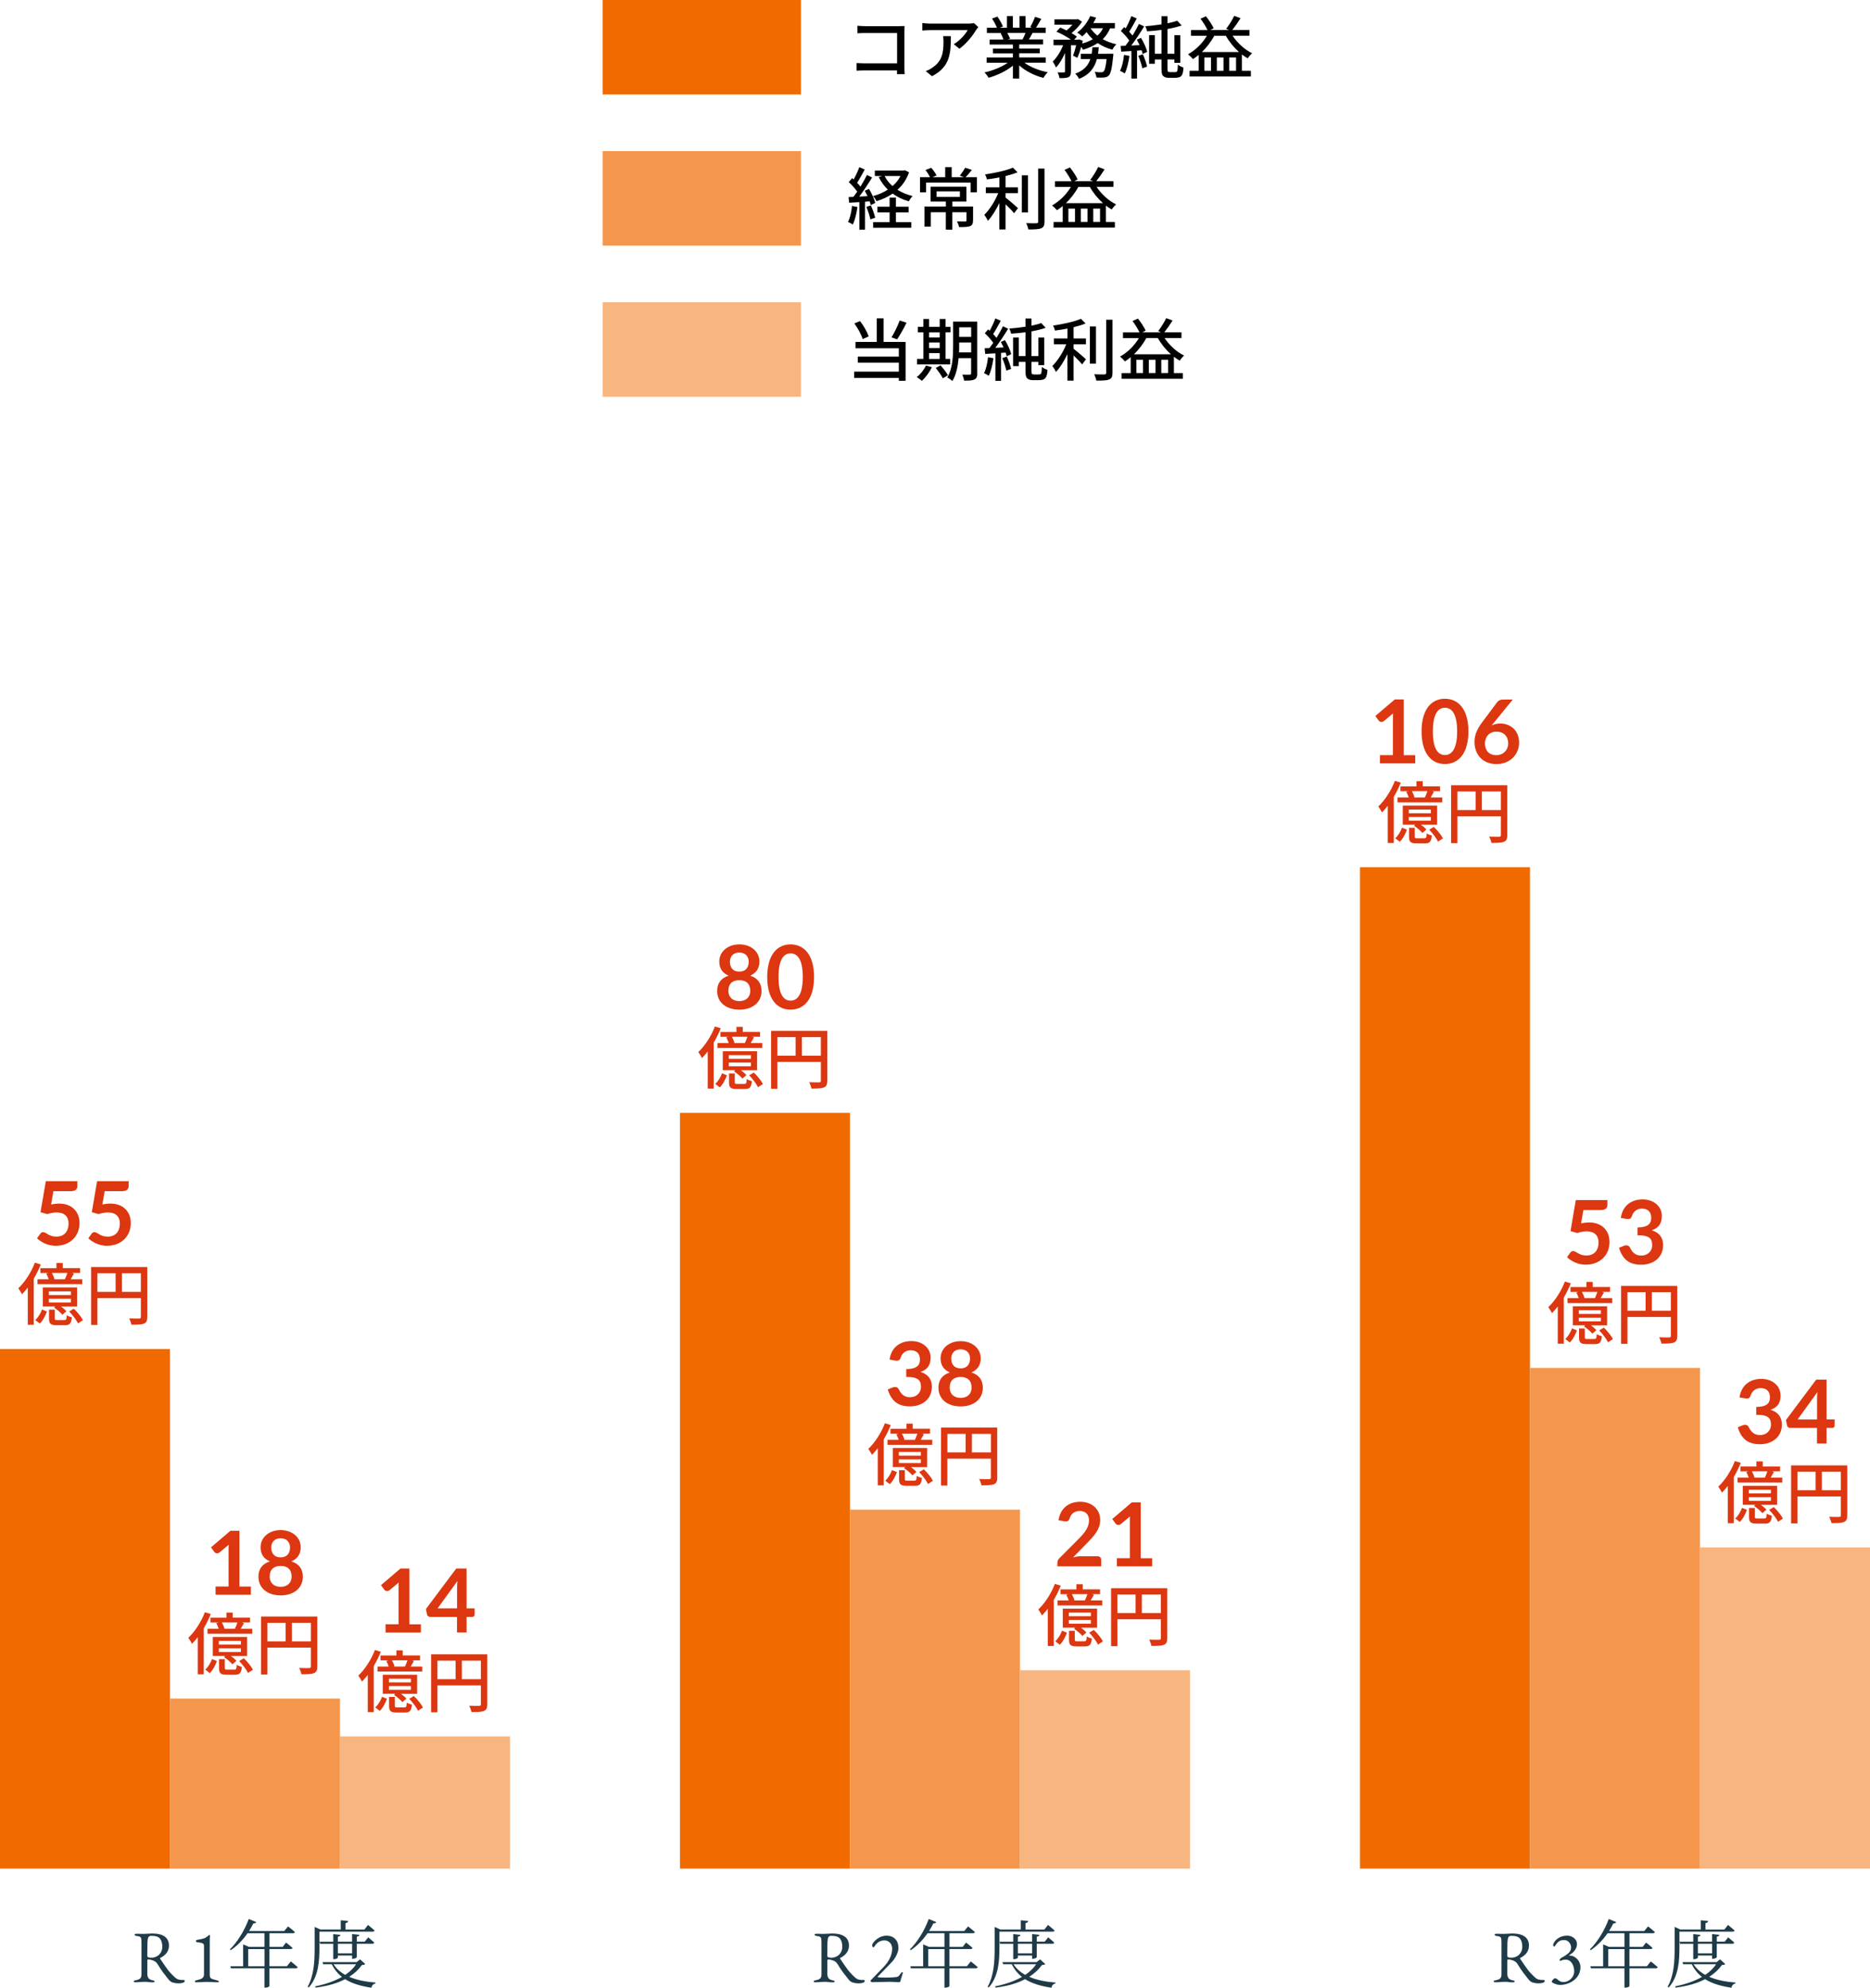 <?xml version="1.0" encoding="UTF-8"?><svg id="b" xmlns="http://www.w3.org/2000/svg" width="396" height="420.8" viewBox="0 0 396 420.8"><defs><style>.d{fill:#f7b580;}.e{fill:#f06a00;}.f{fill:#f4974c;}.g{fill:#dc3710;}.h{fill:#1f3b48;}</style></defs><g id="c"><g><rect class="e" y="285.6" width="36" height="110"/><rect class="f" x="36" y="359.6" width="36" height="36"/><rect class="d" x="72" y="367.6" width="36" height="28"/><rect class="e" x="144" y="235.6" width="36" height="160"/><rect class="f" x="180" y="319.6" width="36" height="76"/><rect class="d" x="216" y="353.6" width="36" height="42"/><rect class="e" x="288" y="183.6" width="36" height="212"/><rect class="f" x="324" y="289.6" width="36" height="106"/><rect class="d" x="360" y="327.6" width="36" height="68"/></g><g><path class="h" d="M36.62,419.74c-.35-.12-.65-.34-.91-.66-.48-.59-.87-1.1-1.19-1.52-.31-.42-.71-1.02-1.19-1.8-.16-.26-.38-.46-.67-.61-.34-.17-.75-.28-1.23-.33h-.03c-.14,0-.2,.1-.2,.31v2.75c0,.77,.35,1.22,1.04,1.34,.18,.03,.31,.07,.39,.11,.08,.04,.12,.1,.12,.17,0,.11-.15,.17-.45,.17-.33,0-.63-.02-.9-.06-.19-.03-.4-.05-.62-.05-.19,0-.38,0-.57,.02s-.33,.02-.41,.02c-.42,.04-.76,.06-1.04,.06-.3,0-.45-.06-.45-.17,0-.07,.04-.13,.12-.17,.08-.04,.21-.08,.39-.11,.41-.07,.7-.2,.87-.37s.27-.44,.27-.82v-6.65c0-.44-.02-.75-.05-.93s-.12-.31-.25-.4-.35-.14-.65-.17c-.17-.01-.29-.05-.38-.11s-.13-.13-.13-.2c0-.11,.15-.17,.45-.17,.45,0,.74,0,.87,.02h.66c.16,0,.39-.01,.7-.03,.56-.03,.93-.05,1.09-.05,1.14,0,2.01,.22,2.61,.65,.6,.43,.9,1.07,.9,1.91,0,1.12-.61,2-1.84,2.62-.03,.01-.05,.04-.05,.08,0,.03,.02,.07,.05,.12,.66,.99,1.18,1.75,1.58,2.28s.93,1.09,1.58,1.68c.25,.22,.5,.36,.76,.42s.6,.09,1.03,.09c.16,0,.23,.06,.23,.17,0,.2-.14,.34-.41,.42-.28,.08-.56,.12-.85,.12-.48,0-.89-.06-1.24-.19Zm-3.37-5.59c.36-.21,.63-.5,.83-.85,.19-.35,.29-.73,.29-1.14,0-.74-.16-1.31-.47-1.72-.31-.41-.92-.62-1.83-.62-.32,0-.54,.1-.65,.3-.11,.2-.17,.58-.2,1.15-.02,.71-.03,1.59-.03,2.65,0,.24,.06,.39,.19,.45,.12,.06,.34,.09,.64,.09,.46,0,.87-.11,1.22-.32Z"/><path class="h" d="M41.32,419.59s-.06-.08-.06-.13c0-.04,.02-.08,.07-.12,.05-.04,.1-.06,.16-.08,.48-.11,.83-.22,1.04-.3,.22-.09,.38-.21,.5-.37,.11-.16,.17-.38,.17-.69v-5.96c0-.27-.12-.46-.34-.55-.23-.1-.55-.16-.97-.19-.11-.01-.21-.04-.29-.08s-.12-.1-.12-.19c0-.07,.04-.13,.11-.18,.07-.05,.17-.08,.28-.1,.57-.08,1.02-.18,1.36-.3,.33-.12,.66-.34,.98-.66,.01,0,.04-.02,.08-.02,.05,0,.1,.01,.14,.04,.04,.03,.06,.06,.05,.1-.04,.28-.06,.65-.06,1.11v7.18c0,.26,.05,.46,.14,.59,.09,.13,.24,.23,.45,.3,.2,.07,.56,.17,1.07,.3,.07,.02,.13,.05,.19,.08,.05,.04,.08,.08,.08,.12,0,.05-.02,.09-.06,.12-.04,.03-.09,.05-.16,.05-.43,0-.82-.02-1.19-.05-.48-.02-.85-.03-1.11-.03-.41,0-.8,.02-1.17,.05-.5,.02-.89,.03-1.17,.03-.07,0-.13-.02-.17-.05Z"/><path class="h" d="M61.59,415.25s.9,.7,1.45,1.2c-.03,.17-.17,.25-.41,.25h-5.57v3.76c0,.08-.34,.34-.89,.34h-.17v-4.1h-7.1l-.12-.44h2.71v-4.62l1.25,.53h3.26v-2.9h-3.57c-1.05,1.51-2.28,2.73-3.57,3.59l-.17-.17c1.47-1.43,3.04-3.84,3.99-6.43l1.59,.66c-.08,.17-.27,.31-.61,.26-.28,.56-.59,1.11-.92,1.62h7.46l.8-.97s.87,.66,1.45,1.19c-.05,.17-.2,.25-.42,.25h-4.96v2.9h2.79l.72-.92s.86,.66,1.37,1.14c-.03,.16-.2,.23-.41,.23h-4.48v3.63h3.71l.81-1.01Zm-5.58,1.01v-3.63h-3.45v3.63h3.45Z"/><path class="h" d="M67.64,412.38c0,2.57-.12,5.99-2.26,8.38l-.23-.16c1.36-2.43,1.48-5.44,1.48-8.21v-4.46l1.19,.55h4.34v-1.95l1.58,.16c-.03,.22-.19,.38-.58,.44v1.36h4.01l.76-.97s.86,.69,1.39,1.17c-.03,.17-.19,.25-.41,.25h-11.26v3.45Zm9.7,3.42c-.12,.14-.3,.19-.69,.19-.72,1-1.62,1.83-2.7,2.51,1.54,.67,3.45,1.05,5.57,1.22v.19c-.45,.08-.76,.39-.87,.9-2.25-.34-4.1-.89-5.57-1.81-1.7,.89-3.79,1.48-6.26,1.79l-.09-.27c2.17-.44,4.1-1.09,5.68-2-.89-.7-1.61-1.58-2.15-2.68h-1.83l-.14-.45h7.22l.75-.58,1.08,.98Zm-2.78-1.11v-.7h-3.01v.44c0,.12-.44,.34-.81,.34h-.17v-3.26h-2.78l-.11-.43h2.89v-1.62l1.53,.17c-.03,.2-.17,.32-.55,.38v1.06h3.01v-1.62l1.56,.17c-.03,.2-.17,.32-.56,.38v1.06h1.68l.73-.92s.78,.66,1.29,1.11c-.05,.17-.2,.25-.42,.25h-3.29v2.84c0,.11-.42,.34-.81,.34h-.19Zm-3.93,1.15c.61,.95,1.45,1.69,2.48,2.25,.95-.64,1.73-1.39,2.31-2.25h-4.79Zm3.93-2.31v-2.03h-3.01v2.03h3.01Z"/></g><g><path class="h" d="M180.62,419.74c-.35-.12-.65-.34-.91-.66-.48-.59-.87-1.1-1.19-1.52-.31-.42-.71-1.02-1.19-1.8-.16-.26-.38-.46-.67-.61-.34-.17-.75-.28-1.23-.33h-.03c-.14,0-.2,.1-.2,.31v2.75c0,.77,.35,1.22,1.04,1.34,.18,.03,.31,.07,.39,.11,.08,.04,.12,.1,.12,.17,0,.11-.15,.17-.45,.17-.33,0-.63-.02-.9-.06-.19-.03-.4-.05-.62-.05-.19,0-.38,0-.57,.02s-.33,.02-.41,.02c-.42,.04-.76,.06-1.04,.06-.3,0-.45-.06-.45-.17,0-.07,.04-.13,.12-.17,.08-.04,.21-.08,.39-.11,.41-.07,.7-.2,.87-.37s.27-.44,.27-.82v-6.65c0-.44-.02-.75-.05-.93s-.12-.31-.25-.4-.35-.14-.65-.17c-.17-.01-.29-.05-.38-.11s-.13-.13-.13-.2c0-.11,.15-.17,.45-.17,.45,0,.74,0,.87,.02h.66c.16,0,.39-.01,.7-.03,.56-.03,.93-.05,1.09-.05,1.14,0,2.01,.22,2.61,.65,.6,.43,.9,1.07,.9,1.91,0,1.12-.61,2-1.84,2.62-.03,.01-.05,.04-.05,.08,0,.03,.02,.07,.05,.12,.66,.99,1.18,1.75,1.58,2.28s.93,1.09,1.58,1.68c.25,.22,.5,.36,.76,.42s.6,.09,1.03,.09c.16,0,.23,.06,.23,.17,0,.2-.14,.34-.41,.42-.28,.08-.56,.12-.85,.12-.48,0-.89-.06-1.24-.19Zm-3.37-5.59c.36-.21,.63-.5,.83-.85,.19-.35,.29-.73,.29-1.14,0-.74-.16-1.31-.47-1.72-.31-.41-.92-.62-1.83-.62-.32,0-.54,.1-.65,.3-.11,.2-.17,.58-.2,1.15-.02,.71-.03,1.59-.03,2.65,0,.24,.06,.39,.19,.45,.12,.06,.34,.09,.64,.09,.46,0,.87-.11,1.22-.32Z"/><path class="h" d="M189.74,419.62c-.58-.04-1.08-.06-1.48-.06,.11,0-.72,.02-2.5,.05l-1.12,.03s-.1-.03-.19-.1c-.08-.07-.12-.12-.12-.16,0-.05,.02-.1,.05-.13s.06-.06,.07-.07l2.67-2.76c.55-.56,.99-1.18,1.32-1.86,.33-.68,.49-1.34,.49-2,0-.54-.16-.97-.48-1.29-.32-.32-.72-.48-1.19-.48-.42,0-.81,.12-1.18,.34-.37,.23-.66,.54-.88,.92-.03,.06-.07,.12-.12,.16-.05,.04-.1,.06-.14,.06s-.09-.05-.15-.14c-.06-.09-.09-.2-.09-.33,0-.18,.14-.43,.42-.76,.28-.33,.65-.62,1.12-.87,.46-.25,.96-.38,1.51-.38,.77,0,1.38,.24,1.83,.71s.67,1.09,.67,1.86c0,.42-.11,.87-.32,1.37-.21,.5-.49,.95-.82,1.36-.2,.23-.55,.61-1.07,1.14-.51,.53-.89,.92-1.12,1.15-.73,.73-1.09,1.1-1.09,1.12,0,.03,.02,.05,.06,.07,.04,.02,.09,.03,.16,.04,.34,.03,.8,.05,1.37,.05,.62,0,1.22-.02,1.78-.05,.46-.02,.77-.07,.94-.16s.35-.28,.54-.58c.15-.24,.28-.36,.39-.36,.07,0,.11,.06,.11,.19,0,.05-.04,.19-.12,.41-.18,.54-.29,.93-.34,1.17-.05,.25-.17,.37-.34,.37l-.62-.03Z"/><path class="h" d="M205.59,415.25s.9,.7,1.45,1.2c-.03,.17-.17,.25-.41,.25h-5.57v3.76c0,.08-.34,.34-.89,.34h-.17v-4.1h-7.1l-.12-.44h2.71v-4.62l1.25,.53h3.26v-2.9h-3.57c-1.05,1.51-2.28,2.73-3.57,3.59l-.17-.17c1.47-1.43,3.04-3.84,3.99-6.43l1.59,.66c-.08,.17-.27,.31-.61,.26-.28,.56-.59,1.11-.92,1.62h7.46l.8-.97s.87,.66,1.45,1.19c-.05,.17-.2,.25-.42,.25h-4.96v2.9h2.79l.72-.92s.86,.66,1.37,1.14c-.03,.16-.2,.23-.41,.23h-4.48v3.63h3.71l.81-1.01Zm-5.58,1.01v-3.63h-3.45v3.63h3.45Z"/><path class="h" d="M211.64,412.38c0,2.57-.12,5.99-2.26,8.38l-.23-.16c1.36-2.43,1.48-5.44,1.48-8.21v-4.46l1.19,.55h4.34v-1.95l1.58,.16c-.03,.22-.19,.38-.58,.44v1.36h4.01l.76-.97s.86,.69,1.39,1.17c-.03,.17-.19,.25-.41,.25h-11.26v3.45Zm9.7,3.42c-.12,.14-.3,.19-.69,.19-.72,1-1.62,1.83-2.7,2.51,1.54,.67,3.45,1.05,5.57,1.22v.19c-.45,.08-.76,.39-.87,.9-2.25-.34-4.1-.89-5.57-1.81-1.7,.89-3.79,1.48-6.26,1.79l-.09-.27c2.17-.44,4.1-1.09,5.68-2-.89-.7-1.61-1.58-2.15-2.68h-1.83l-.14-.45h7.22l.75-.58,1.08,.98Zm-2.78-1.11v-.7h-3.01v.44c0,.12-.44,.34-.81,.34h-.17v-3.26h-2.78l-.11-.43h2.89v-1.62l1.53,.17c-.03,.2-.17,.32-.55,.38v1.06h3.01v-1.62l1.56,.17c-.03,.2-.17,.32-.56,.38v1.06h1.68l.73-.92s.78,.66,1.29,1.11c-.05,.17-.2,.25-.42,.25h-3.29v2.84c0,.11-.42,.34-.81,.34h-.19Zm-3.93,1.15c.61,.95,1.45,1.69,2.48,2.25,.95-.64,1.73-1.39,2.31-2.25h-4.79Zm3.93-2.31v-2.03h-3.01v2.03h3.01Z"/></g><g><path class="h" d="M324.62,419.74c-.35-.12-.65-.34-.91-.66-.48-.59-.87-1.1-1.19-1.52-.31-.42-.71-1.02-1.19-1.8-.16-.26-.38-.46-.67-.61-.34-.17-.75-.28-1.23-.33h-.03c-.14,0-.2,.1-.2,.31v2.75c0,.77,.35,1.22,1.04,1.34,.18,.03,.31,.07,.39,.11,.08,.04,.12,.1,.12,.17,0,.11-.15,.17-.45,.17-.33,0-.63-.02-.9-.06-.19-.03-.4-.05-.62-.05-.19,0-.38,0-.57,.02s-.33,.02-.41,.02c-.42,.04-.76,.06-1.04,.06-.3,0-.45-.06-.45-.17,0-.07,.04-.13,.12-.17,.08-.04,.21-.08,.39-.11,.41-.07,.7-.2,.87-.37s.27-.44,.27-.82v-6.65c0-.44-.02-.75-.05-.93s-.12-.31-.25-.4-.35-.14-.65-.17c-.17-.01-.29-.05-.38-.11s-.13-.13-.13-.2c0-.11,.15-.17,.45-.17,.45,0,.74,0,.87,.02h.66c.16,0,.39-.01,.7-.03,.56-.03,.93-.05,1.09-.05,1.14,0,2.01,.22,2.61,.65,.6,.43,.9,1.07,.9,1.91,0,1.12-.61,2-1.84,2.62-.03,.01-.05,.04-.05,.08,0,.03,.02,.07,.05,.12,.66,.99,1.18,1.75,1.58,2.28s.93,1.09,1.58,1.68c.25,.22,.5,.36,.76,.42s.6,.09,1.03,.09c.16,0,.23,.06,.23,.17,0,.2-.14,.34-.41,.42-.28,.08-.56,.12-.85,.12-.48,0-.89-.06-1.24-.19Zm-3.37-5.59c.36-.21,.63-.5,.83-.85,.19-.35,.29-.73,.29-1.14,0-.74-.16-1.31-.47-1.72-.31-.41-.92-.62-1.83-.62-.32,0-.54,.1-.65,.3-.11,.2-.17,.58-.2,1.15-.02,.71-.03,1.59-.03,2.65,0,.24,.06,.39,.19,.45,.12,.06,.34,.09,.64,.09,.46,0,.87-.11,1.22-.32Z"/><path class="h" d="M329.58,420.08c-.28-.08-.51-.17-.69-.27-.19-.1-.28-.2-.28-.28,0-.11,.09-.26,.26-.44,.17-.18,.31-.27,.43-.27,.09,0,.18,.02,.26,.06,.08,.04,.15,.09,.22,.14s.11,.09,.13,.11c.17,.15,.34,.26,.51,.35,.18,.09,.4,.13,.66,.13,.37,0,.74-.1,1.09-.3,.35-.2,.64-.48,.86-.83,.22-.35,.33-.73,.33-1.15,0-.66-.16-1.23-.48-1.72s-.76-.74-1.33-.74c-.4,0-.73,.08-1.01,.23-.02,.01-.05,.02-.08,.02-.05,0-.1-.02-.14-.05-.04-.03-.06-.07-.05-.11,.07-.24,.23-.42,.47-.53,.43-.21,.86-.49,1.3-.85,.44-.36,.66-.77,.66-1.24,0-.44-.14-.82-.42-1.14-.28-.32-.63-.48-1.04-.48-.51,0-.9,.11-1.16,.32-.27,.21-.5,.48-.71,.8-.04,.07-.08,.13-.12,.19-.04,.05-.07,.08-.1,.08-.04,0-.09-.03-.16-.09-.06-.06-.09-.13-.09-.2,0-.22,.11-.49,.34-.81s.57-.61,1.02-.85c.45-.25,1-.37,1.65-.37,.34,0,.67,.08,.98,.23,.31,.15,.56,.36,.76,.63s.29,.58,.29,.92c0,.42-.13,.83-.39,1.23-.26,.41-.68,.78-1.25,1.11-.03,.02-.05,.04-.05,.06s.02,.03,.06,.03c.44,0,.83,.11,1.19,.34s.64,.52,.86,.9c.21,.38,.32,.78,.32,1.22,0,.75-.21,1.41-.62,1.98s-.96,1.01-1.63,1.32-1.37,.46-2.08,.46c-.23,0-.48-.04-.76-.12Z"/><path class="h" d="M349.59,415.25s.9,.7,1.45,1.2c-.03,.17-.17,.25-.41,.25h-5.57v3.76c0,.08-.34,.34-.89,.34h-.17v-4.1h-7.1l-.12-.44h2.71v-4.62l1.25,.53h3.26v-2.9h-3.57c-1.05,1.51-2.28,2.73-3.57,3.59l-.17-.17c1.47-1.43,3.04-3.84,3.99-6.43l1.59,.66c-.08,.17-.27,.31-.61,.26-.28,.56-.59,1.11-.92,1.62h7.46l.8-.97s.87,.66,1.45,1.19c-.05,.17-.2,.25-.42,.25h-4.96v2.9h2.79l.72-.92s.86,.66,1.37,1.14c-.03,.16-.2,.23-.41,.23h-4.48v3.63h3.71l.81-1.01Zm-5.58,1.01v-3.63h-3.45v3.63h3.45Z"/><path class="h" d="M355.64,412.38c0,2.57-.12,5.99-2.26,8.38l-.23-.16c1.36-2.43,1.48-5.44,1.48-8.21v-4.46l1.19,.55h4.34v-1.95l1.58,.16c-.03,.22-.19,.38-.58,.44v1.36h4.01l.76-.97s.86,.69,1.39,1.17c-.03,.17-.19,.25-.41,.25h-11.26v3.45Zm9.7,3.42c-.12,.14-.3,.19-.69,.19-.72,1-1.62,1.83-2.7,2.51,1.54,.67,3.45,1.05,5.57,1.22v.19c-.45,.08-.76,.39-.87,.9-2.25-.34-4.1-.89-5.57-1.81-1.7,.89-3.79,1.48-6.26,1.79l-.09-.27c2.17-.44,4.1-1.09,5.68-2-.89-.7-1.61-1.58-2.15-2.68h-1.83l-.14-.45h7.22l.75-.58,1.08,.98Zm-2.78-1.11v-.7h-3.01v.44c0,.12-.44,.34-.81,.34h-.17v-3.26h-2.78l-.11-.43h2.89v-1.62l1.53,.17c-.03,.2-.17,.32-.55,.38v1.06h3.01v-1.62l1.56,.17c-.03,.2-.17,.32-.56,.38v1.06h1.68l.73-.92s.78,.66,1.29,1.11c-.05,.17-.2,.25-.42,.25h-3.29v2.84c0,.11-.42,.34-.81,.34h-.19Zm-3.93,1.15c.61,.95,1.45,1.69,2.48,2.25,.95-.64,1.73-1.39,2.31-2.25h-4.79Zm3.93-2.31v-2.03h-3.01v2.03h3.01Z"/></g><g><path class="g" d="M16.39,251.06c0,.66-.38,1.11-1.36,1.11h-3.72l-.49,2.82c.61-.12,1.17-.19,1.67-.19,2.83,0,4.35,1.81,4.35,4.13,0,2.88-2.14,4.81-5.03,4.81-1.68,0-3.08-.75-3.97-1.59l.71-.98c.15-.21,.35-.32,.6-.32,.62,0,1.2,.95,2.79,.95,1.7,0,2.58-1.16,2.58-2.77,0-1.47-.87-2.35-2.53-2.35-.66,0-1.31,.12-1.97,.36l-1.44-.41,1.12-6.57h6.68v.98Z"/><path class="g" d="M27.25,251.06c0,.66-.38,1.11-1.36,1.11h-3.72l-.49,2.82c.61-.12,1.17-.19,1.67-.19,2.83,0,4.35,1.81,4.35,4.13,0,2.88-2.14,4.81-5.03,4.81-1.68,0-3.08-.75-3.97-1.59l.71-.98c.15-.21,.35-.32,.6-.32,.62,0,1.2,.95,2.79,.95,1.7,0,2.58-1.16,2.58-2.77,0-1.47-.87-2.35-2.53-2.35-.66,0-1.31,.12-1.97,.36l-1.44-.41,1.12-6.57h6.68v.98Z"/><path class="g" d="M8.63,267.7c-.4,1.02-.91,2.04-1.48,3.01v9.75h-1.27v-7.87c-.4,.52-.81,.99-1.22,1.41-.14-.29-.55-.96-.78-1.27,1.38-1.3,2.72-3.34,3.51-5.42l1.24,.38Zm-1.17,11.77c.63-.55,1.15-1.46,1.44-2.25l1.04,.43c-.33,.88-.82,1.89-1.51,2.55l-.96-.73Zm4.49-11v-1.08h1.34v1.08h3.66v1.02h-1.71l.42,.13c-.25,.42-.48,.84-.69,1.2h2.45v1.05H7.94v-1.05h2.38c-.13-.38-.32-.84-.53-1.18l.47-.14h-1.7v-1.02h3.4Zm4.39,8.12h-3.43c.46,.33,.89,.71,1.15,1.02l-.85,.73c-.36-.45-1.12-1.09-1.77-1.53l.27-.23h-2.65v-4.03h7.27v4.03Zm-1.33-3.2h-4.67v.78h4.67v-.78Zm0,1.56h-4.67v.79h4.67v-.79Zm-1.37,4.51c.38,0,.45-.13,.49-1.02,.26,.19,.76,.36,1.09,.45-.13,1.32-.48,1.66-1.44,1.66h-1.77c-1.33,0-1.63-.32-1.63-1.46v-1.84h1.22v1.83c0,.35,.07,.39,.55,.39h1.48Zm.1-8.64c.19-.38,.39-.89,.53-1.33h-3.28c.23,.42,.46,.94,.55,1.27l-.17,.06h2.38Zm1.89,6.24c.75,.71,1.58,1.73,1.93,2.43l-1.04,.68c-.33-.71-1.15-1.77-1.87-2.52l.98-.59Z"/><path class="g" d="M31.19,278.81c0,.79-.19,1.18-.71,1.41-.53,.2-1.35,.23-2.64,.23-.07-.36-.29-.98-.49-1.34,.91,.04,1.84,.04,2.12,.03,.27,0,.36-.09,.36-.35v-3.98h-9.2v5.69h-1.34v-12.27h11.9v10.57Zm-10.56-5.32h3.85v-3.93h-3.85v3.93Zm9.2,0v-3.93h-4.02v3.93h4.02Z"/></g><g><path class="g" d="M45.66,335.87h2.74v-7.88c0-.31,0-.63,.03-.96l-1.95,1.63c-.16,.14-.34,.18-.5,.18-.25,0-.47-.12-.57-.26l-.73-1,4.12-3.51h1.9v11.81h2.43v1.73h-7.48v-1.73Z"/><path class="g" d="M54.73,333.8c0-1.6,.77-2.72,2.42-3.25-1.32-.55-1.97-1.57-1.97-2.99,0-2.06,1.75-3.63,4.25-3.63s4.25,1.57,4.25,3.63c0,1.42-.66,2.44-1.97,2.99,1.66,.53,2.42,1.66,2.42,3.25,0,2.39-1.9,3.95-4.7,3.95s-4.7-1.55-4.7-3.95Zm7.02-.04c0-1.49-.87-2.25-2.32-2.25s-2.32,.77-2.32,2.25c0,1.25,.8,2.18,2.32,2.18s2.32-.93,2.32-2.18Zm-.33-6.17c0-1.01-.63-1.93-1.99-1.93s-1.99,.92-1.99,1.93c0,1.08,.49,2.1,1.99,2.1s1.99-1.03,1.99-2.1Z"/><path class="g" d="M44.63,341.7c-.4,1.02-.91,2.04-1.48,3.01v9.75h-1.27v-7.87c-.4,.52-.81,.99-1.22,1.41-.14-.29-.55-.96-.78-1.27,1.38-1.3,2.72-3.34,3.51-5.42l1.24,.38Zm-1.17,11.77c.63-.55,1.15-1.46,1.44-2.25l1.04,.43c-.33,.88-.82,1.89-1.51,2.55l-.96-.73Zm4.49-11v-1.08h1.34v1.08h3.66v1.02h-1.71l.42,.13c-.25,.42-.48,.84-.69,1.2h2.45v1.05h-9.48v-1.05h2.38c-.13-.38-.32-.84-.53-1.18l.47-.14h-1.7v-1.02h3.4Zm4.39,8.12h-3.43c.46,.33,.89,.71,1.15,1.02l-.85,.73c-.36-.45-1.12-1.09-1.77-1.53l.27-.23h-2.65v-4.03h7.27v4.03Zm-1.33-3.2h-4.67v.78h4.67v-.78Zm0,1.56h-4.67v.79h4.67v-.79Zm-1.37,4.51c.38,0,.45-.13,.49-1.02,.26,.19,.76,.36,1.09,.45-.13,1.32-.48,1.66-1.44,1.66h-1.77c-1.33,0-1.63-.32-1.63-1.46v-1.84h1.22v1.83c0,.35,.07,.39,.55,.39h1.48Zm.1-8.64c.19-.38,.39-.89,.53-1.33h-3.28c.23,.42,.46,.94,.55,1.27l-.17,.06h2.38Zm1.89,6.24c.75,.71,1.58,1.73,1.93,2.43l-1.04,.68c-.33-.71-1.15-1.77-1.87-2.52l.98-.59Z"/><path class="g" d="M67.19,352.81c0,.79-.19,1.18-.71,1.41-.53,.2-1.35,.23-2.64,.23-.07-.36-.29-.98-.49-1.34,.91,.04,1.84,.04,2.12,.03,.27,0,.36-.09,.36-.35v-3.98h-9.2v5.69h-1.34v-12.27h11.9v10.57Zm-10.56-5.32h3.85v-3.93h-3.85v3.93Zm9.2,0v-3.93h-4.02v3.93h4.02Z"/></g><g><path class="g" d="M81.66,343.87h2.74v-7.88c0-.31,0-.63,.03-.96l-1.95,1.63c-.16,.14-.34,.18-.5,.18-.25,0-.47-.12-.57-.26l-.73-1,4.12-3.51h1.9v11.81h2.43v1.73h-7.48v-1.73Z"/><path class="g" d="M98.81,340.5h1.7v1.34c0,.25-.17,.46-.48,.46h-1.23v3.3h-2.02v-3.3h-5.71c-.31,0-.57-.21-.64-.5l-.23-1.17,6.41-8.56h2.19v8.44Zm-2.02-4.42c0-.4,.02-.87,.08-1.37l-4.2,5.79h4.12v-4.42Z"/><path class="g" d="M80.63,349.7c-.4,1.02-.91,2.04-1.48,3.01v9.75h-1.27v-7.87c-.4,.52-.81,.99-1.22,1.41-.14-.29-.55-.96-.78-1.27,1.38-1.3,2.72-3.34,3.52-5.42l1.24,.38Zm-1.17,11.77c.63-.55,1.15-1.46,1.44-2.25l1.04,.43c-.33,.88-.82,1.89-1.51,2.55l-.96-.73Zm4.49-11v-1.08h1.34v1.08h3.66v1.02h-1.71l.42,.13c-.24,.42-.47,.84-.69,1.2h2.45v1.05h-9.48v-1.05h2.38c-.13-.38-.32-.84-.53-1.18l.48-.14h-1.7v-1.02h3.4Zm4.39,8.12h-3.43c.46,.33,.89,.71,1.15,1.02l-.85,.73c-.36-.45-1.12-1.09-1.77-1.53l.27-.23h-2.65v-4.03h7.27v4.03Zm-1.32-3.2h-4.67v.78h4.67v-.78Zm0,1.56h-4.67v.79h4.67v-.79Zm-1.37,4.51c.38,0,.45-.13,.49-1.02,.26,.19,.76,.36,1.09,.45-.13,1.32-.47,1.66-1.44,1.66h-1.77c-1.33,0-1.63-.32-1.63-1.46v-1.84h1.22v1.83c0,.35,.07,.39,.55,.39h1.48Zm.1-8.64c.19-.38,.39-.89,.53-1.33h-3.28c.23,.42,.46,.94,.55,1.27l-.17,.06h2.38Zm1.89,6.24c.75,.71,1.58,1.73,1.93,2.43l-1.04,.68c-.33-.71-1.15-1.77-1.87-2.52l.98-.59Z"/><path class="g" d="M103.19,360.81c0,.79-.19,1.18-.71,1.41-.53,.2-1.35,.23-2.64,.23-.07-.36-.29-.98-.49-1.34,.91,.04,1.84,.04,2.12,.03,.27,0,.36-.09,.36-.35v-3.98h-9.2v5.69h-1.34v-12.27h11.9v10.57Zm-10.56-5.32h3.85v-3.93h-3.85v3.93Zm9.2,0v-3.93h-4.02v3.93h4.02Z"/></g><g><path class="g" d="M151.87,209.8c0-1.6,.77-2.72,2.42-3.25-1.32-.55-1.97-1.57-1.97-2.99,0-2.06,1.75-3.63,4.25-3.63s4.25,1.57,4.25,3.63c0,1.42-.67,2.44-1.97,2.99,1.66,.53,2.42,1.66,2.42,3.25,0,2.39-1.9,3.95-4.7,3.95s-4.7-1.55-4.7-3.95Zm7.01-.04c0-1.49-.87-2.25-2.32-2.25s-2.32,.77-2.32,2.25c0,1.25,.8,2.18,2.32,2.18s2.32-.93,2.32-2.18Zm-.33-6.17c0-1.01-.63-1.93-1.99-1.93s-1.99,.92-1.99,1.93c0,1.08,.49,2.1,1.99,2.1s1.99-1.03,1.99-2.1Z"/><path class="g" d="M167.41,213.75c-2.82,0-4.94-2.19-4.94-6.91s2.12-6.91,4.94-6.91,4.98,2.18,4.98,6.91-2.15,6.91-4.98,6.91Zm0-11.91c-1.33,0-2.55,1.08-2.55,5s1.23,5,2.55,5,2.59-1.08,2.59-5-1.24-5-2.59-5Z"/><path class="g" d="M152.63,217.7c-.4,1.02-.91,2.04-1.48,3.01v9.75h-1.27v-7.87c-.4,.52-.81,.99-1.22,1.41-.14-.29-.55-.96-.78-1.27,1.38-1.3,2.72-3.34,3.51-5.42l1.24,.38Zm-1.17,11.77c.63-.55,1.15-1.46,1.44-2.25l1.04,.43c-.33,.88-.82,1.89-1.51,2.55l-.96-.73Zm4.49-11v-1.08h1.34v1.08h3.66v1.02h-1.71l.42,.13c-.25,.42-.48,.84-.69,1.2h2.45v1.05h-9.48v-1.05h2.38c-.13-.38-.32-.84-.53-1.18l.48-.14h-1.7v-1.02h3.4Zm4.39,8.12h-3.43c.46,.33,.89,.71,1.15,1.02l-.85,.73c-.36-.45-1.12-1.09-1.77-1.53l.27-.23h-2.65v-4.03h7.27v4.03Zm-1.33-3.2h-4.67v.78h4.67v-.78Zm0,1.56h-4.67v.79h4.67v-.79Zm-1.37,4.51c.37,0,.45-.13,.49-1.02,.26,.19,.76,.36,1.09,.45-.13,1.32-.48,1.66-1.44,1.66h-1.77c-1.33,0-1.63-.32-1.63-1.46v-1.84h1.22v1.83c0,.35,.07,.39,.55,.39h1.48Zm.1-8.64c.19-.38,.39-.89,.53-1.33h-3.28c.23,.42,.46,.94,.55,1.27l-.17,.06h2.38Zm1.89,6.24c.75,.71,1.58,1.73,1.93,2.43l-1.04,.68c-.33-.71-1.15-1.77-1.87-2.52l.98-.59Z"/><path class="g" d="M175.19,228.81c0,.79-.19,1.18-.71,1.41-.53,.2-1.35,.23-2.64,.23-.07-.36-.29-.98-.49-1.34,.91,.04,1.84,.04,2.12,.03,.27,0,.36-.09,.36-.35v-3.98h-9.2v5.69h-1.34v-12.27h11.9v10.57Zm-10.56-5.32h3.85v-3.93h-3.85v3.93Zm9.2,0v-3.93h-4.02v3.93h4.02Z"/></g><g><path class="g" d="M197.07,287.41c0,1.72-.79,2.58-2.14,3.03,1.62,.51,2.41,1.56,2.41,3.14,0,2.69-2.14,4.16-4.63,4.16-2.7,0-3.97-1.27-4.72-3.58l1.02-.42c.18-.08,.36-.11,.53-.11,.33,0,.59,.14,.73,.4,.45,.87,1.02,1.77,2.41,1.77,1.57,0,2.35-1.13,2.35-2.14,0-1.29-.38-2.16-3.12-2.16v-1.65c2.28-.03,2.9-.83,2.9-2.04,0-1.28-.75-1.95-1.96-1.95-1.09,0-1.83,.65-2.12,1.55-.15,.48-.4,.66-.82,.66-.1,0-.21,0-.32-.03l-1.21-.21c.37-2.59,2.22-3.92,4.61-3.92s4.08,1.51,4.08,3.49Z"/><path class="g" d="M198.73,293.8c0-1.6,.77-2.72,2.42-3.25-1.32-.55-1.97-1.57-1.97-2.99,0-2.06,1.75-3.63,4.25-3.63s4.25,1.57,4.25,3.63c0,1.42-.67,2.44-1.97,2.99,1.66,.53,2.42,1.66,2.42,3.25,0,2.39-1.9,3.95-4.7,3.95s-4.7-1.55-4.7-3.95Zm7.02-.04c0-1.49-.87-2.25-2.32-2.25s-2.32,.77-2.32,2.25c0,1.25,.8,2.18,2.32,2.18s2.32-.93,2.32-2.18Zm-.33-6.17c0-1.01-.63-1.93-1.99-1.93s-1.99,.92-1.99,1.93c0,1.08,.49,2.1,1.99,2.1s1.99-1.03,1.99-2.1Z"/><path class="g" d="M188.63,301.7c-.4,1.02-.91,2.04-1.48,3.01v9.75h-1.27v-7.87c-.4,.52-.81,.99-1.22,1.41-.14-.29-.55-.96-.78-1.27,1.38-1.3,2.72-3.34,3.51-5.42l1.24,.38Zm-1.17,11.77c.63-.55,1.15-1.46,1.44-2.25l1.04,.43c-.33,.88-.82,1.89-1.51,2.55l-.96-.73Zm4.49-11v-1.08h1.34v1.08h3.66v1.02h-1.71l.42,.13c-.25,.42-.48,.84-.69,1.2h2.45v1.05h-9.48v-1.05h2.38c-.13-.38-.32-.84-.53-1.18l.47-.14h-1.7v-1.02h3.4Zm4.39,8.12h-3.43c.46,.33,.89,.71,1.15,1.02l-.85,.73c-.36-.45-1.12-1.09-1.77-1.53l.27-.23h-2.65v-4.03h7.28v4.03Zm-1.33-3.2h-4.67v.78h4.67v-.78Zm0,1.56h-4.67v.79h4.67v-.79Zm-1.37,4.51c.37,0,.45-.13,.49-1.02,.26,.19,.76,.36,1.1,.45-.13,1.32-.48,1.66-1.44,1.66h-1.77c-1.32,0-1.63-.32-1.63-1.46v-1.84h1.22v1.83c0,.35,.07,.39,.55,.39h1.48Zm.1-8.64c.19-.38,.39-.89,.53-1.33h-3.28c.23,.42,.46,.94,.55,1.27l-.17,.06h2.38Zm1.89,6.24c.75,.71,1.58,1.73,1.93,2.43l-1.04,.68c-.33-.71-1.15-1.77-1.87-2.52l.98-.59Z"/><path class="g" d="M211.19,312.81c0,.79-.19,1.18-.71,1.41-.53,.2-1.36,.23-2.64,.23-.07-.36-.29-.98-.49-1.34,.91,.04,1.84,.04,2.12,.03,.27,0,.36-.09,.36-.35v-3.98h-9.21v5.69h-1.34v-12.27h11.9v10.57Zm-10.56-5.32h3.85v-3.93h-3.85v3.93Zm9.21,0v-3.93h-4.02v3.93h4.02Z"/></g><g><path class="g" d="M232.98,321.78c0,2-1.26,3.32-2.71,4.83l-3.05,3.12c.6-.18,1.18-.27,1.7-.27h3.47c.5,0,.81,.31,.81,.77v1.38h-9.28v-.77c0-.31,.12-.66,.41-.95l4.11-4.12c1.38-1.4,2.17-2.48,2.17-3.91,0-1.3-.79-1.98-1.97-1.98-1.11,0-1.83,.61-2.12,1.55-.14,.48-.41,.66-.83,.66-.09,0-.2,0-.31-.03l-1.22-.21c.37-2.59,2.22-3.92,4.61-3.92s4.21,1.53,4.21,3.85Z"/><path class="g" d="M236.52,329.87h2.74v-7.88c0-.31,0-.63,.03-.96l-1.95,1.63c-.16,.14-.34,.18-.5,.18-.25,0-.47-.12-.57-.26l-.73-1,4.12-3.51h1.9v11.81h2.43v1.73h-7.48v-1.73Z"/><path class="g" d="M224.63,335.7c-.4,1.02-.91,2.04-1.48,3.01v9.75h-1.27v-7.87c-.4,.52-.81,.99-1.22,1.41-.14-.29-.55-.96-.78-1.27,1.38-1.3,2.72-3.34,3.51-5.42l1.24,.38Zm-1.17,11.77c.63-.55,1.15-1.46,1.44-2.25l1.04,.43c-.33,.88-.82,1.89-1.51,2.55l-.96-.73Zm4.49-11v-1.08h1.34v1.08h3.66v1.02h-1.71l.42,.13c-.25,.42-.48,.84-.69,1.2h2.45v1.05h-9.48v-1.05h2.38c-.13-.38-.32-.84-.53-1.18l.48-.14h-1.7v-1.02h3.4Zm4.39,8.12h-3.43c.46,.33,.89,.71,1.15,1.02l-.85,.73c-.36-.45-1.12-1.09-1.77-1.53l.27-.23h-2.65v-4.03h7.27v4.03Zm-1.33-3.2h-4.67v.78h4.67v-.78Zm0,1.56h-4.67v.79h4.67v-.79Zm-1.37,4.51c.37,0,.45-.13,.49-1.02,.26,.19,.76,.36,1.09,.45-.13,1.32-.48,1.66-1.44,1.66h-1.77c-1.33,0-1.63-.32-1.63-1.46v-1.84h1.22v1.83c0,.35,.07,.39,.55,.39h1.48Zm.1-8.64c.19-.38,.39-.89,.53-1.33h-3.28c.23,.42,.46,.94,.55,1.27l-.17,.06h2.38Zm1.89,6.24c.75,.71,1.58,1.73,1.93,2.43l-1.04,.68c-.33-.71-1.15-1.77-1.87-2.52l.98-.59Z"/><path class="g" d="M247.19,346.81c0,.79-.19,1.18-.71,1.41-.53,.2-1.35,.23-2.64,.23-.07-.36-.29-.98-.49-1.34,.91,.04,1.84,.04,2.12,.03,.27,0,.36-.09,.36-.35v-3.98h-9.2v5.69h-1.34v-12.27h11.9v10.57Zm-10.56-5.32h3.85v-3.93h-3.85v3.93Zm9.2,0v-3.93h-4.02v3.93h4.02Z"/></g><g><path class="g" d="M292.23,159.87h2.74v-7.88c0-.31,0-.63,.03-.96l-1.95,1.63c-.16,.14-.34,.18-.5,.18-.25,0-.47-.12-.57-.26l-.73-1,4.12-3.51h1.9v11.81h2.43v1.73h-7.48v-1.73Z"/><path class="g" d="M305.98,161.75c-2.82,0-4.94-2.19-4.94-6.91s2.12-6.91,4.94-6.91,4.98,2.18,4.98,6.91-2.15,6.91-4.98,6.91Zm0-11.91c-1.33,0-2.55,1.08-2.55,5s1.22,5,2.55,5,2.59-1.08,2.59-5-1.24-5-2.59-5Z"/><path class="g" d="M321.69,157.21c0,2.52-1.93,4.55-4.78,4.55s-4.67-1.92-4.67-4.75c0-1.27,.5-2.6,1.59-4.05l3.23-4.33c.22-.3,.67-.54,1.24-.54h2.06l-4.01,4.91c-.18,.21-.33,.39-.48,.59,.52-.26,1.12-.42,1.83-.42,2.06,0,3.99,1.36,3.99,4.05Zm-4.83,2.66c1.47,0,2.52-1.07,2.52-2.49,0-1.55-1-2.49-2.48-2.49s-2.44,1.07-2.44,2.47c0,1.5,.83,2.51,2.4,2.51Z"/><path class="g" d="M296.63,165.7c-.4,1.02-.91,2.04-1.48,3.01v9.75h-1.27v-7.87c-.4,.52-.81,.99-1.22,1.41-.14-.29-.55-.96-.78-1.27,1.38-1.3,2.72-3.34,3.51-5.42l1.24,.38Zm-1.17,11.77c.63-.55,1.15-1.46,1.44-2.25l1.04,.43c-.33,.88-.82,1.89-1.51,2.55l-.96-.73Zm4.49-11v-1.08h1.34v1.08h3.66v1.02h-1.71l.42,.13c-.25,.42-.48,.84-.69,1.2h2.45v1.05h-9.48v-1.05h2.38c-.13-.38-.32-.84-.53-1.18l.47-.14h-1.7v-1.02h3.4Zm4.39,8.12h-3.43c.46,.33,.89,.71,1.15,1.02l-.85,.73c-.36-.45-1.12-1.09-1.77-1.53l.27-.23h-2.65v-4.03h7.27v4.03Zm-1.33-3.2h-4.67v.78h4.67v-.78Zm0,1.56h-4.67v.79h4.67v-.79Zm-1.37,4.51c.38,0,.45-.13,.49-1.02,.26,.19,.76,.36,1.09,.45-.13,1.32-.48,1.66-1.44,1.66h-1.77c-1.33,0-1.63-.32-1.63-1.46v-1.84h1.22v1.83c0,.35,.07,.39,.55,.39h1.48Zm.1-8.64c.19-.38,.39-.89,.53-1.33h-3.28c.23,.42,.46,.94,.55,1.27l-.17,.06h2.38Zm1.89,6.24c.75,.71,1.58,1.73,1.93,2.43l-1.04,.68c-.33-.71-1.15-1.77-1.87-2.52l.98-.59Z"/><path class="g" d="M319.19,176.81c0,.79-.19,1.18-.71,1.41-.53,.2-1.35,.23-2.64,.23-.07-.36-.29-.98-.49-1.34,.91,.04,1.84,.04,2.12,.03,.27,0,.36-.09,.36-.35v-3.98h-9.2v5.69h-1.34v-12.27h11.9v10.57Zm-10.56-5.32h3.85v-3.93h-3.85v3.93Zm9.2,0v-3.93h-4.02v3.93h4.02Z"/></g><g><path class="g" d="M340.39,255.06c0,.66-.38,1.11-1.36,1.11h-3.72l-.49,2.82c.61-.12,1.17-.19,1.67-.19,2.83,0,4.35,1.81,4.35,4.13,0,2.88-2.14,4.81-5.03,4.81-1.68,0-3.08-.75-3.97-1.59l.71-.98c.15-.21,.35-.32,.6-.32,.62,0,1.2,.95,2.79,.95,1.7,0,2.58-1.16,2.58-2.77,0-1.47-.87-2.35-2.53-2.35-.65,0-1.31,.12-1.97,.36l-1.44-.41,1.12-6.57h6.68v.98Z"/><path class="g" d="M351.92,257.42c0,1.72-.79,2.58-2.14,3.03,1.62,.51,2.41,1.56,2.41,3.14,0,2.69-2.14,4.16-4.63,4.16-2.7,0-3.98-1.27-4.72-3.58l1.02-.42c.18-.08,.36-.11,.53-.11,.33,0,.59,.14,.73,.4,.45,.87,1.02,1.77,2.41,1.77,1.57,0,2.35-1.13,2.35-2.14,0-1.29-.38-2.16-3.11-2.16v-1.65c2.28-.03,2.9-.83,2.9-2.04,0-1.28-.75-1.95-1.96-1.95-1.09,0-1.83,.65-2.12,1.55-.15,.48-.4,.66-.82,.66-.1,0-.21,0-.32-.03l-1.22-.21c.37-2.59,2.22-3.92,4.61-3.92s4.08,1.51,4.08,3.49Z"/><path class="g" d="M332.63,271.7c-.4,1.02-.91,2.04-1.48,3.01v9.75h-1.27v-7.87c-.4,.52-.81,.99-1.22,1.41-.14-.29-.55-.96-.78-1.27,1.38-1.3,2.72-3.34,3.51-5.42l1.24,.38Zm-1.17,11.77c.63-.55,1.15-1.46,1.44-2.25l1.04,.43c-.33,.88-.82,1.89-1.51,2.55l-.96-.73Zm4.49-11v-1.08h1.34v1.08h3.66v1.02h-1.71l.42,.13c-.25,.42-.48,.84-.69,1.2h2.45v1.05h-9.48v-1.05h2.38c-.13-.38-.32-.84-.53-1.18l.48-.14h-1.7v-1.02h3.4Zm4.39,8.12h-3.43c.46,.33,.89,.71,1.15,1.02l-.85,.73c-.36-.45-1.12-1.09-1.77-1.53l.27-.23h-2.65v-4.03h7.27v4.03Zm-1.33-3.2h-4.67v.78h4.67v-.78Zm0,1.56h-4.67v.79h4.67v-.79Zm-1.37,4.51c.37,0,.45-.13,.49-1.02,.26,.19,.76,.36,1.09,.45-.13,1.32-.48,1.66-1.44,1.66h-1.77c-1.33,0-1.63-.32-1.63-1.46v-1.84h1.22v1.83c0,.35,.07,.39,.55,.39h1.48Zm.1-8.64c.19-.38,.39-.89,.53-1.33h-3.28c.23,.42,.46,.94,.55,1.27l-.17,.06h2.38Zm1.89,6.24c.75,.71,1.58,1.73,1.93,2.43l-1.04,.68c-.33-.71-1.15-1.77-1.87-2.52l.98-.59Z"/><path class="g" d="M355.19,282.81c0,.79-.19,1.18-.71,1.41-.53,.2-1.35,.23-2.64,.23-.07-.36-.29-.98-.49-1.34,.91,.04,1.84,.04,2.12,.03,.27,0,.36-.09,.36-.35v-3.98h-9.2v5.69h-1.34v-12.27h11.9v10.57Zm-10.56-5.32h3.85v-3.93h-3.85v3.93Zm9.2,0v-3.93h-4.02v3.93h4.02Z"/></g><g><path class="g" d="M377.07,295.42c0,1.72-.79,2.58-2.14,3.03,1.62,.51,2.41,1.56,2.41,3.14,0,2.69-2.14,4.16-4.63,4.16-2.7,0-3.97-1.27-4.72-3.58l1.02-.42c.18-.08,.36-.11,.53-.11,.33,0,.59,.14,.73,.4,.45,.87,1.02,1.77,2.41,1.77,1.57,0,2.35-1.13,2.35-2.14,0-1.29-.38-2.16-3.12-2.16v-1.65c2.28-.03,2.9-.83,2.9-2.04,0-1.28-.75-1.95-1.96-1.95-1.09,0-1.83,.65-2.12,1.55-.15,.48-.4,.66-.82,.66-.1,0-.21,0-.32-.03l-1.22-.21c.37-2.59,2.22-3.92,4.61-3.92s4.08,1.51,4.08,3.49Z"/><path class="g" d="M386.81,300.5h1.7v1.34c0,.25-.17,.46-.48,.46h-1.23v3.3h-2.02v-3.3h-5.71c-.31,0-.57-.21-.64-.5l-.23-1.17,6.41-8.56h2.19v8.44Zm-2.02-4.42c0-.4,.02-.87,.08-1.37l-4.2,5.79h4.12v-4.42Z"/><path class="g" d="M368.63,309.7c-.4,1.02-.91,2.04-1.48,3.01v9.75h-1.27v-7.87c-.4,.52-.81,.99-1.22,1.41-.14-.29-.55-.96-.78-1.27,1.38-1.3,2.72-3.34,3.51-5.42l1.24,.38Zm-1.17,11.77c.63-.55,1.15-1.46,1.44-2.25l1.04,.43c-.33,.88-.82,1.89-1.51,2.55l-.96-.73Zm4.49-11v-1.08h1.34v1.08h3.66v1.02h-1.71l.42,.13c-.25,.42-.48,.84-.69,1.2h2.45v1.05h-9.48v-1.05h2.38c-.13-.38-.32-.84-.53-1.18l.47-.14h-1.7v-1.02h3.4Zm4.39,8.12h-3.43c.46,.33,.89,.71,1.15,1.02l-.85,.73c-.36-.45-1.12-1.09-1.77-1.53l.27-.23h-2.65v-4.03h7.27v4.03Zm-1.33-3.2h-4.67v.78h4.67v-.78Zm0,1.56h-4.67v.79h4.67v-.79Zm-1.37,4.51c.37,0,.45-.13,.49-1.02,.26,.19,.76,.36,1.09,.45-.13,1.32-.48,1.66-1.44,1.66h-1.77c-1.33,0-1.63-.32-1.63-1.46v-1.84h1.22v1.83c0,.35,.07,.39,.55,.39h1.48Zm.1-8.64c.19-.38,.39-.89,.53-1.33h-3.28c.23,.42,.46,.94,.55,1.27l-.17,.06h2.38Zm1.89,6.24c.75,.71,1.58,1.73,1.93,2.43l-1.04,.68c-.33-.71-1.15-1.77-1.87-2.52l.98-.59Z"/><path class="g" d="M391.19,320.81c0,.79-.19,1.18-.71,1.41-.53,.2-1.35,.23-2.64,.23-.07-.36-.29-.98-.49-1.34,.91,.04,1.84,.04,2.12,.03,.27,0,.36-.09,.36-.35v-3.98h-9.2v5.69h-1.34v-12.27h11.9v10.57Zm-10.56-5.32h3.85v-3.93h-3.85v3.93Zm9.2,0v-3.93h-4.02v3.93h4.02Z"/></g><rect class="e" x="127.61" width="42" height="20"/><rect class="f" x="127.61" y="32" width="42" height="20"/><rect class="d" x="127.61" y="64" width="42" height="20"/><g><path d="M189.95,15.69c0-.2,.01-.47,.01-.78h-6.83c-.59,0-1.31,.03-1.73,.06v-1.63c.42,.03,1.05,.07,1.67,.07h6.9V6.99h-6.73c-.56,0-1.3,.03-1.67,.06v-1.6c.5,.04,1.2,.09,1.67,.09h7.16c.39,0,.89-.01,1.15-.03-.01,.32-.03,.84-.03,1.21v7.45c0,.5,.03,1.21,.06,1.53h-1.64Z"/><path d="M207.18,5.74c-.13,.16-.36,.43-.48,.61-.62,1.05-1.99,2.88-3.53,3.97l-1.2-.96c1.27-.73,2.52-2.16,2.94-2.98h-7.89c-.58,0-1.08,.04-1.7,.09v-1.6c.53,.07,1.12,.13,1.7,.13h8.05c.32,0,.97-.04,1.2-.1l.91,.85Zm-5.82,1.92c0,3.76-.22,6.53-4,8.47l-1.33-1.08c.42-.14,.92-.37,1.38-.71,2.06-1.33,2.39-3.14,2.39-5.53,0-.39-.01-.73-.09-1.15h1.64Z"/><path d="M216.95,13.29c1.25,.92,3.11,1.66,4.93,2-.32,.3-.72,.84-.92,1.2-1.89-.48-3.77-1.43-5.13-2.64v2.77h-1.33v-2.72c-1.4,1.14-3.33,2.06-5.14,2.56-.19-.33-.59-.85-.88-1.12,1.74-.39,3.63-1.14,4.91-2.05h-4.45v-1.12h5.56v-.86h-4.23v-1.02h4.23v-.86h-4.94v-1.07h2.94c-.13-.4-.38-.92-.59-1.31l.22-.06h-3.14v-1.12h2.12c-.22-.58-.63-1.35-1.04-1.94l1.14-.42c.46,.63,.97,1.53,1.17,2.1l-.65,.26h1.51V3.4h1.25v2.45h1.41V3.4h1.27v2.45h1.38l-.38-.14c.35-.58,.79-1.5,1.01-2.15l1.33,.43c-.36,.65-.76,1.34-1.11,1.86h2.05v1.12h-2.79c-.26,.5-.53,.98-.78,1.37h3.01v1.07h-5.06v.86h4.36v1.02h-4.36v.86h5.63v1.12h-4.51Zm-3.64-6.31c.25,.42,.48,.89,.58,1.22l-.5,.14h3.15c.22-.38,.45-.91,.62-1.37h-3.85Z"/><path d="M227.22,11.77c.25-.58,.48-1.38,.68-2.19h-1.11v5.56c0,.63-.12,.98-.53,1.2-.43,.19-1.04,.2-1.9,.2-.04-.35-.22-.86-.39-1.22,.58,.03,1.14,.03,1.33,.01,.17,0,.23-.04,.23-.22v-3.89c-.53,1.21-1.2,2.36-1.92,3.08-.13-.39-.45-.94-.68-1.28,.86-.79,1.69-2.13,2.2-3.44h-2.03v-1.18h3.69c-.79-.58-2.03-1.25-3.08-1.7l.81-.86c.42,.17,.88,.38,1.34,.61,.45-.36,.89-.79,1.25-1.22h-3.82v-1.14h4.74l.22-.06,.89,.56c-.52,.84-1.4,1.74-2.23,2.42,.45,.26,.85,.52,1.14,.75l-.59,.65h.85l.19-.07,.81,.3c-.04,.19-.09,.39-.14,.58,.84-.23,1.58-.53,2.25-.92-.5-.45-.94-.95-1.31-1.5-.3,.33-.6,.65-.92,.91-.23-.23-.75-.63-1.07-.82,1.15-.83,2.16-2.13,2.75-3.49l1.25,.33c-.17,.39-.37,.78-.6,1.15h4.57v1.12h-1.01c-.38,.91-.91,1.66-1.56,2.29,.85,.48,1.83,.85,2.88,1.08-.27,.27-.66,.79-.84,1.15-1.15-.3-2.19-.78-3.1-1.4-.91,.61-1.96,1.07-3.13,1.41-.07-.16-.2-.39-.36-.62-.25,.88-.53,1.71-.84,2.33l-.91-.48Zm7.2-.4h1.35s-.01,.36-.04,.55c-.25,2.56-.52,3.64-.92,4.06-.3,.3-.62,.4-1.05,.43-.35,.03-.96,.03-1.58,0-.03-.35-.16-.85-.38-1.18,.59,.06,1.15,.07,1.41,.07,.22,0,.35-.03,.48-.16,.26-.2,.46-.96,.65-2.64h-2.06c-.48,1.8-1.48,3.27-3.77,4.19-.16-.33-.53-.85-.82-1.09,1.89-.69,2.77-1.77,3.21-3.1h-2.03v-1.12h2.3c.09-.45,.13-.89,.17-1.37h1.34c-.04,.48-.09,.92-.16,1.37h1.9Zm-3.49-5.39c.39,.58,.88,1.11,1.47,1.57,.49-.45,.88-.96,1.17-1.57h-2.64Z"/><path d="M239.18,11.83c-.2,1.37-.53,2.79-.99,3.72-.22-.16-.73-.43-1.01-.55,.45-.86,.72-2.15,.85-3.38l1.15,.22Zm2.43-3.83c.58,.94,1.14,2.17,1.33,2.97l-.96,.46c-.04-.23-.13-.5-.23-.79l-.96,.07v5.92h-1.2v-5.83l-2.16,.13-.12-1.2c.32-.01,.66-.03,1.02-.04,.26-.33,.53-.72,.81-1.11-.45-.65-1.15-1.44-1.79-2.03l.71-.82c.1,.09,.22,.19,.32,.29,.46-.81,.92-1.83,1.2-2.61l1.15,.5c-.52,.92-1.09,2.02-1.61,2.81,.26,.27,.5,.55,.71,.81,.52-.85,1.01-1.73,1.37-2.46l1.09,.52c-.78,1.3-1.8,2.84-2.72,4.05l1.76-.09c-.19-.4-.39-.79-.59-1.15l.89-.39Zm.4,3.49c.38,.82,.75,1.9,.91,2.61l-1.02,.36c-.13-.71-.49-1.8-.85-2.64l.96-.33Zm6.6,3.79c.17,0,.35-.01,.46-.04,.1-.03,.22-.12,.26-.3,.04-.2,.09-.65,.1-1.27,.3,.27,.76,.5,1.18,.62-.01,.56-.12,1.21-.25,1.48-.13,.3-.35,.48-.63,.58-.29,.09-.66,.13-.99,.13h-1.18c-.39,0-.83-.07-1.11-.29-.32-.23-.49-.52-.49-1.79v-1.8h-1.41v.91h-1.21V7.45h1.21v3.92h1.41V6.33c-1.04,.14-2.07,.25-3.05,.3-.04-.3-.22-.79-.38-1.08,1.11-.09,2.3-.22,3.43-.39v-1.74h1.27v1.51c.79-.16,1.51-.33,2.06-.55l.95,1.01c-.85,.3-1.89,.55-3.01,.75v5.23h1.47v-3.92h1.24v5.85h-1.24v-.71h-1.47v1.87c0,.4,.04,.65,.16,.74,.12,.04,.25,.07,.43,.07h.79Z"/><path d="M261.02,7.57c1.02,1.54,2.56,2.94,4.13,3.7-.29,.25-.72,.75-.92,1.08-.42-.23-.83-.5-1.24-.82v3.46h1.9v1.2h-12.98v-1.2h1.93v-3.37c-.39,.33-.81,.63-1.21,.89-.22-.27-.75-.79-1.04-1.02,1.58-.89,3.02-2.29,3.99-3.92h-3.37v-1.2h3.5c-.33-.71-.94-1.69-1.48-2.41l1.14-.52c.63,.79,1.33,1.83,1.64,2.55l-.72,.37h4l-.63-.26c.58-.74,1.3-1.9,1.7-2.75l1.35,.5c-.55,.88-1.21,1.82-1.76,2.51h3.64v1.2h-3.59Zm1.35,3.44c-1.08-.96-2.06-2.16-2.78-3.44h-2.45c-.69,1.3-1.6,2.46-2.62,3.44h7.85Zm-5.92,1.15h-1.4v2.82h1.4v-2.82Zm2.64,0h-1.41v2.82h1.41v-2.82Zm2.66,2.82v-2.82h-1.44v2.82h1.44Z"/><path d="M181.58,43.82c-.2,1.37-.53,2.79-.99,3.72-.22-.16-.73-.43-1.01-.55,.45-.87,.72-2.15,.85-3.39l1.15,.22Zm1.6-1.12v5.92h-1.2v-5.83l-2.16,.13-.12-1.2c.32-.01,.66-.03,1.02-.04,.26-.33,.53-.72,.81-1.11-.45-.65-1.15-1.43-1.79-2.02l.71-.84c.1,.09,.22,.19,.32,.29,.46-.81,.92-1.83,1.2-2.61l1.15,.5c-.52,.92-1.09,2.02-1.61,2.81,.26,.27,.5,.55,.71,.81,.52-.85,1.01-1.73,1.37-2.46l1.09,.52c-.78,1.3-1.8,2.84-2.72,4.05l1.76-.09c-.19-.4-.39-.79-.59-1.15l.89-.39c.58,.94,1.14,2.17,1.33,2.97l-.96,.46c-.04-.23-.13-.5-.23-.79l-.96,.07Zm1.24,.79c.38,.81,.75,1.89,.91,2.59l-1.02,.36c-.13-.71-.49-1.8-.85-2.64l.96-.32Zm8.08-7.01c-.53,1.53-1.38,2.75-2.45,3.7,.94,.59,2.02,1.04,3.21,1.33-.27,.26-.63,.76-.82,1.11-1.28-.36-2.43-.91-3.41-1.63-1.02,.71-2.19,1.22-3.41,1.6-.16-.33-.48-.81-.75-1.08,1.12-.29,2.19-.75,3.14-1.37-.78-.75-1.43-1.64-1.92-2.65l.71-.22h-1.54v-1.17h6.09l.26-.06,.89,.43Zm-2.79,10.54h3.27v1.2h-8.08v-1.2h3.49v-2.06h-2.59v-1.2h2.59v-1.92h1.33v1.92h2.69v1.2h-2.69v2.06Zm-2.38-9.75c.4,.79,.96,1.51,1.67,2.12,.69-.59,1.27-1.31,1.69-2.12h-3.36Z"/><path d="M206.87,37.51v3.21h-1.33v-2.06h-9.43v2.06h-1.28v-3.21h2.13c-.23-.45-.62-1.07-.98-1.51l1.21-.48c.45,.48,.91,1.15,1.14,1.61l-.85,.38h2.68v-2.12h1.38v2.12h2.58l-.86-.33c.37-.46,.88-1.18,1.12-1.67l1.43,.46c-.45,.56-.92,1.14-1.33,1.54h2.39Zm-.82,9.16c0,.65-.14,1.01-.63,1.21-.5,.19-1.24,.2-2.32,.2-.07-.36-.27-.88-.45-1.22,.76,.03,1.53,.03,1.73,.03,.23-.01,.29-.06,.29-.23v-1.73h-3v3.69h-1.38v-3.69h-3.18v3.04h-1.35v-4.25h4.54v-1.05h-3.23v-3.14h7.58v3.14h-2.97v1.05h4.38v2.95Zm-7.71-4.98h4.93v-1.18h-4.93v1.18Z"/><path d="M212.95,41.84c.71,.53,2.23,1.86,2.62,2.22l-.81,1.08c-.39-.48-1.15-1.24-1.82-1.89v5.33h-1.31v-5.6c-.71,1.46-1.57,2.87-2.43,3.77-.16-.39-.53-.95-.76-1.27,1.11-1.08,2.28-2.91,2.94-4.58h-2.62v-1.24h2.88v-2.1c-.89,.17-1.79,.32-2.64,.42-.06-.29-.25-.78-.4-1.05,2.1-.32,4.52-.82,5.89-1.44l.99,.99c-.72,.3-1.6,.56-2.54,.79v2.39h2.61v1.24h-2.61v.94Zm4.74,3.15h-1.3v-7.87h1.3v7.87Zm3.5-9.3v11.23c0,.82-.2,1.2-.71,1.41-.53,.22-1.4,.25-2.71,.25-.06-.36-.26-.95-.46-1.34,.95,.04,1.87,.04,2.16,.03,.29-.01,.37-.09,.37-.36v-11.22h1.34Z"/><path d="M232.22,39.57c1.02,1.54,2.56,2.94,4.13,3.7-.29,.25-.72,.75-.92,1.08-.42-.23-.83-.5-1.24-.82v3.46h1.9v1.2h-12.98v-1.2h1.93v-3.37c-.39,.33-.81,.63-1.21,.89-.22-.27-.75-.79-1.04-1.02,1.58-.89,3.02-2.29,3.99-3.92h-3.37v-1.2h3.5c-.33-.71-.94-1.69-1.48-2.41l1.14-.52c.63,.79,1.33,1.83,1.64,2.55l-.72,.37h4l-.63-.26c.58-.74,1.3-1.9,1.7-2.75l1.35,.5c-.55,.88-1.21,1.82-1.76,2.51h3.64v1.2h-3.59Zm1.35,3.44c-1.08-.96-2.06-2.16-2.78-3.44h-2.45c-.69,1.3-1.6,2.46-2.62,3.44h7.85Zm-5.92,1.15h-1.4v2.82h1.4v-2.82Zm2.64,0h-1.41v2.82h1.41v-2.82Zm2.66,2.82v-2.82h-1.44v2.82h1.44Z"/><path d="M187.13,72.39h4.64v8.22h-1.43v-.6h-9.46v-1.34h9.46v-1.9h-8.69v-1.28h8.69v-1.76h-9.18v-1.34h4.51v-5h1.45v5Zm-4.45-.61c-.27-.92-1.02-2.3-1.76-3.31l1.21-.49c.78,1.01,1.53,2.33,1.83,3.24l-1.28,.56Zm9.29-3.46c-.6,1.24-1.38,2.62-2,3.53l-1.18-.43c.59-.95,1.33-2.45,1.73-3.57l1.45,.47Z"/><path d="M197.35,77.73c-.52,1.08-1.35,2.19-2.13,2.9-.23-.23-.75-.6-1.07-.79,.78-.62,1.51-1.54,1.93-2.45l1.27,.35Zm3.86-.58h-7.01v-1.17h1.34v-5.62h-1.17v-1.17h1.17v-1.66h1.21v1.66h2.25v-1.66h1.24v1.66h1.04v1.17h-1.04v5.62h.98v1.17Zm-4.46-6.78v1.08h2.25v-1.08h-2.25Zm0,3.33h2.25v-1.2h-2.25v1.2Zm0,2.29h2.25v-1.24h-2.25v1.24Zm2.43,1.35c.56,.65,1.25,1.53,1.56,2.1l-1.08,.65c-.29-.58-.95-1.51-1.5-2.19l1.02-.56Zm7.78,1.69c0,.71-.16,1.09-.61,1.3-.43,.23-1.12,.26-2.19,.25-.04-.35-.22-.94-.39-1.27,.68,.03,1.4,.01,1.58,.01,.22-.01,.3-.07,.3-.3v-3.2h-2.65c-.16,1.71-.5,3.54-1.33,4.85-.22-.25-.78-.63-1.07-.76,1.14-1.89,1.24-4.58,1.24-6.64v-5.19h5.1v10.95Zm-1.3-4.42v-2.1h-2.54v.76c0,.42,0,.88-.03,1.34h2.56Zm-2.54-5.32v2.03h2.54v-2.03h-2.54Z"/><path d="M210.38,75.83c-.2,1.37-.53,2.79-.99,3.72-.22-.16-.73-.43-1.01-.55,.45-.86,.72-2.15,.85-3.38l1.15,.22Zm2.43-3.83c.58,.94,1.14,2.17,1.33,2.97l-.96,.46c-.04-.23-.13-.5-.23-.79l-.96,.07v5.92h-1.2v-5.83l-2.16,.13-.12-1.2c.32-.01,.66-.03,1.02-.04,.26-.33,.53-.72,.81-1.11-.45-.65-1.15-1.44-1.79-2.03l.71-.82c.1,.09,.22,.19,.32,.29,.46-.81,.92-1.83,1.2-2.61l1.15,.5c-.52,.92-1.09,2.02-1.61,2.81,.26,.27,.5,.55,.71,.81,.52-.85,1.01-1.73,1.37-2.46l1.09,.52c-.78,1.3-1.8,2.84-2.72,4.05l1.76-.09c-.19-.4-.39-.79-.59-1.15l.89-.39Zm.4,3.49c.38,.82,.75,1.9,.91,2.61l-1.02,.36c-.13-.71-.49-1.8-.85-2.64l.96-.33Zm6.6,3.79c.17,0,.35-.01,.46-.04,.1-.03,.22-.12,.26-.3,.04-.2,.09-.65,.1-1.27,.3,.27,.76,.5,1.18,.62-.01,.56-.12,1.21-.25,1.48-.13,.3-.35,.48-.63,.58-.29,.09-.66,.13-.99,.13h-1.18c-.39,0-.83-.07-1.11-.29-.32-.23-.49-.52-.49-1.79v-1.8h-1.41v.91h-1.21v-6.05h1.21v3.92h1.41v-5.04c-1.04,.14-2.07,.25-3.05,.3-.04-.3-.22-.79-.38-1.08,1.11-.09,2.3-.22,3.43-.39v-1.74h1.27v1.51c.79-.16,1.51-.33,2.06-.55l.95,1.01c-.85,.3-1.89,.55-3.01,.75v5.23h1.47v-3.92h1.24v5.85h-1.24v-.71h-1.47v1.87c0,.4,.04,.65,.16,.74,.12,.04,.25,.07,.43,.07h.79Z"/><path d="M227.35,73.84c.71,.53,2.23,1.86,2.62,2.22l-.81,1.08c-.39-.48-1.15-1.24-1.81-1.89v5.33h-1.31v-5.6c-.71,1.46-1.57,2.87-2.43,3.77-.16-.39-.53-.95-.76-1.27,1.11-1.08,2.28-2.91,2.94-4.58h-2.62v-1.24h2.88v-2.1c-.89,.17-1.79,.32-2.64,.42-.06-.29-.25-.78-.4-1.05,2.1-.32,4.52-.82,5.89-1.44l.99,.99c-.72,.3-1.6,.56-2.54,.79v2.39h2.61v1.24h-2.61v.94Zm4.74,3.15h-1.3v-7.87h1.3v7.87Zm3.5-9.3v11.23c0,.82-.2,1.2-.71,1.41-.53,.22-1.4,.25-2.71,.25-.06-.36-.26-.95-.46-1.34,.95,.04,1.87,.04,2.16,.03,.29-.01,.38-.09,.38-.36v-11.22h1.34Z"/><path d="M246.62,71.57c1.02,1.54,2.56,2.94,4.13,3.7-.29,.25-.72,.75-.92,1.08-.42-.23-.84-.5-1.24-.82v3.46h1.9v1.2h-12.98v-1.2h1.93v-3.37c-.39,.33-.81,.63-1.21,.89-.22-.27-.75-.79-1.04-1.02,1.58-.89,3.03-2.29,3.99-3.92h-3.37v-1.2h3.5c-.33-.71-.94-1.69-1.48-2.41l1.14-.52c.63,.79,1.33,1.83,1.64,2.55l-.72,.37h4l-.63-.26c.58-.74,1.3-1.9,1.7-2.75l1.35,.5c-.55,.88-1.21,1.82-1.76,2.51h3.64v1.2h-3.59Zm1.35,3.44c-1.08-.96-2.06-2.16-2.78-3.44h-2.45c-.69,1.3-1.6,2.46-2.62,3.44h7.85Zm-5.92,1.15h-1.4v2.82h1.4v-2.82Zm2.64,0h-1.41v2.82h1.41v-2.82Zm2.67,2.82v-2.82h-1.44v2.82h1.44Z"/></g></g></svg>
